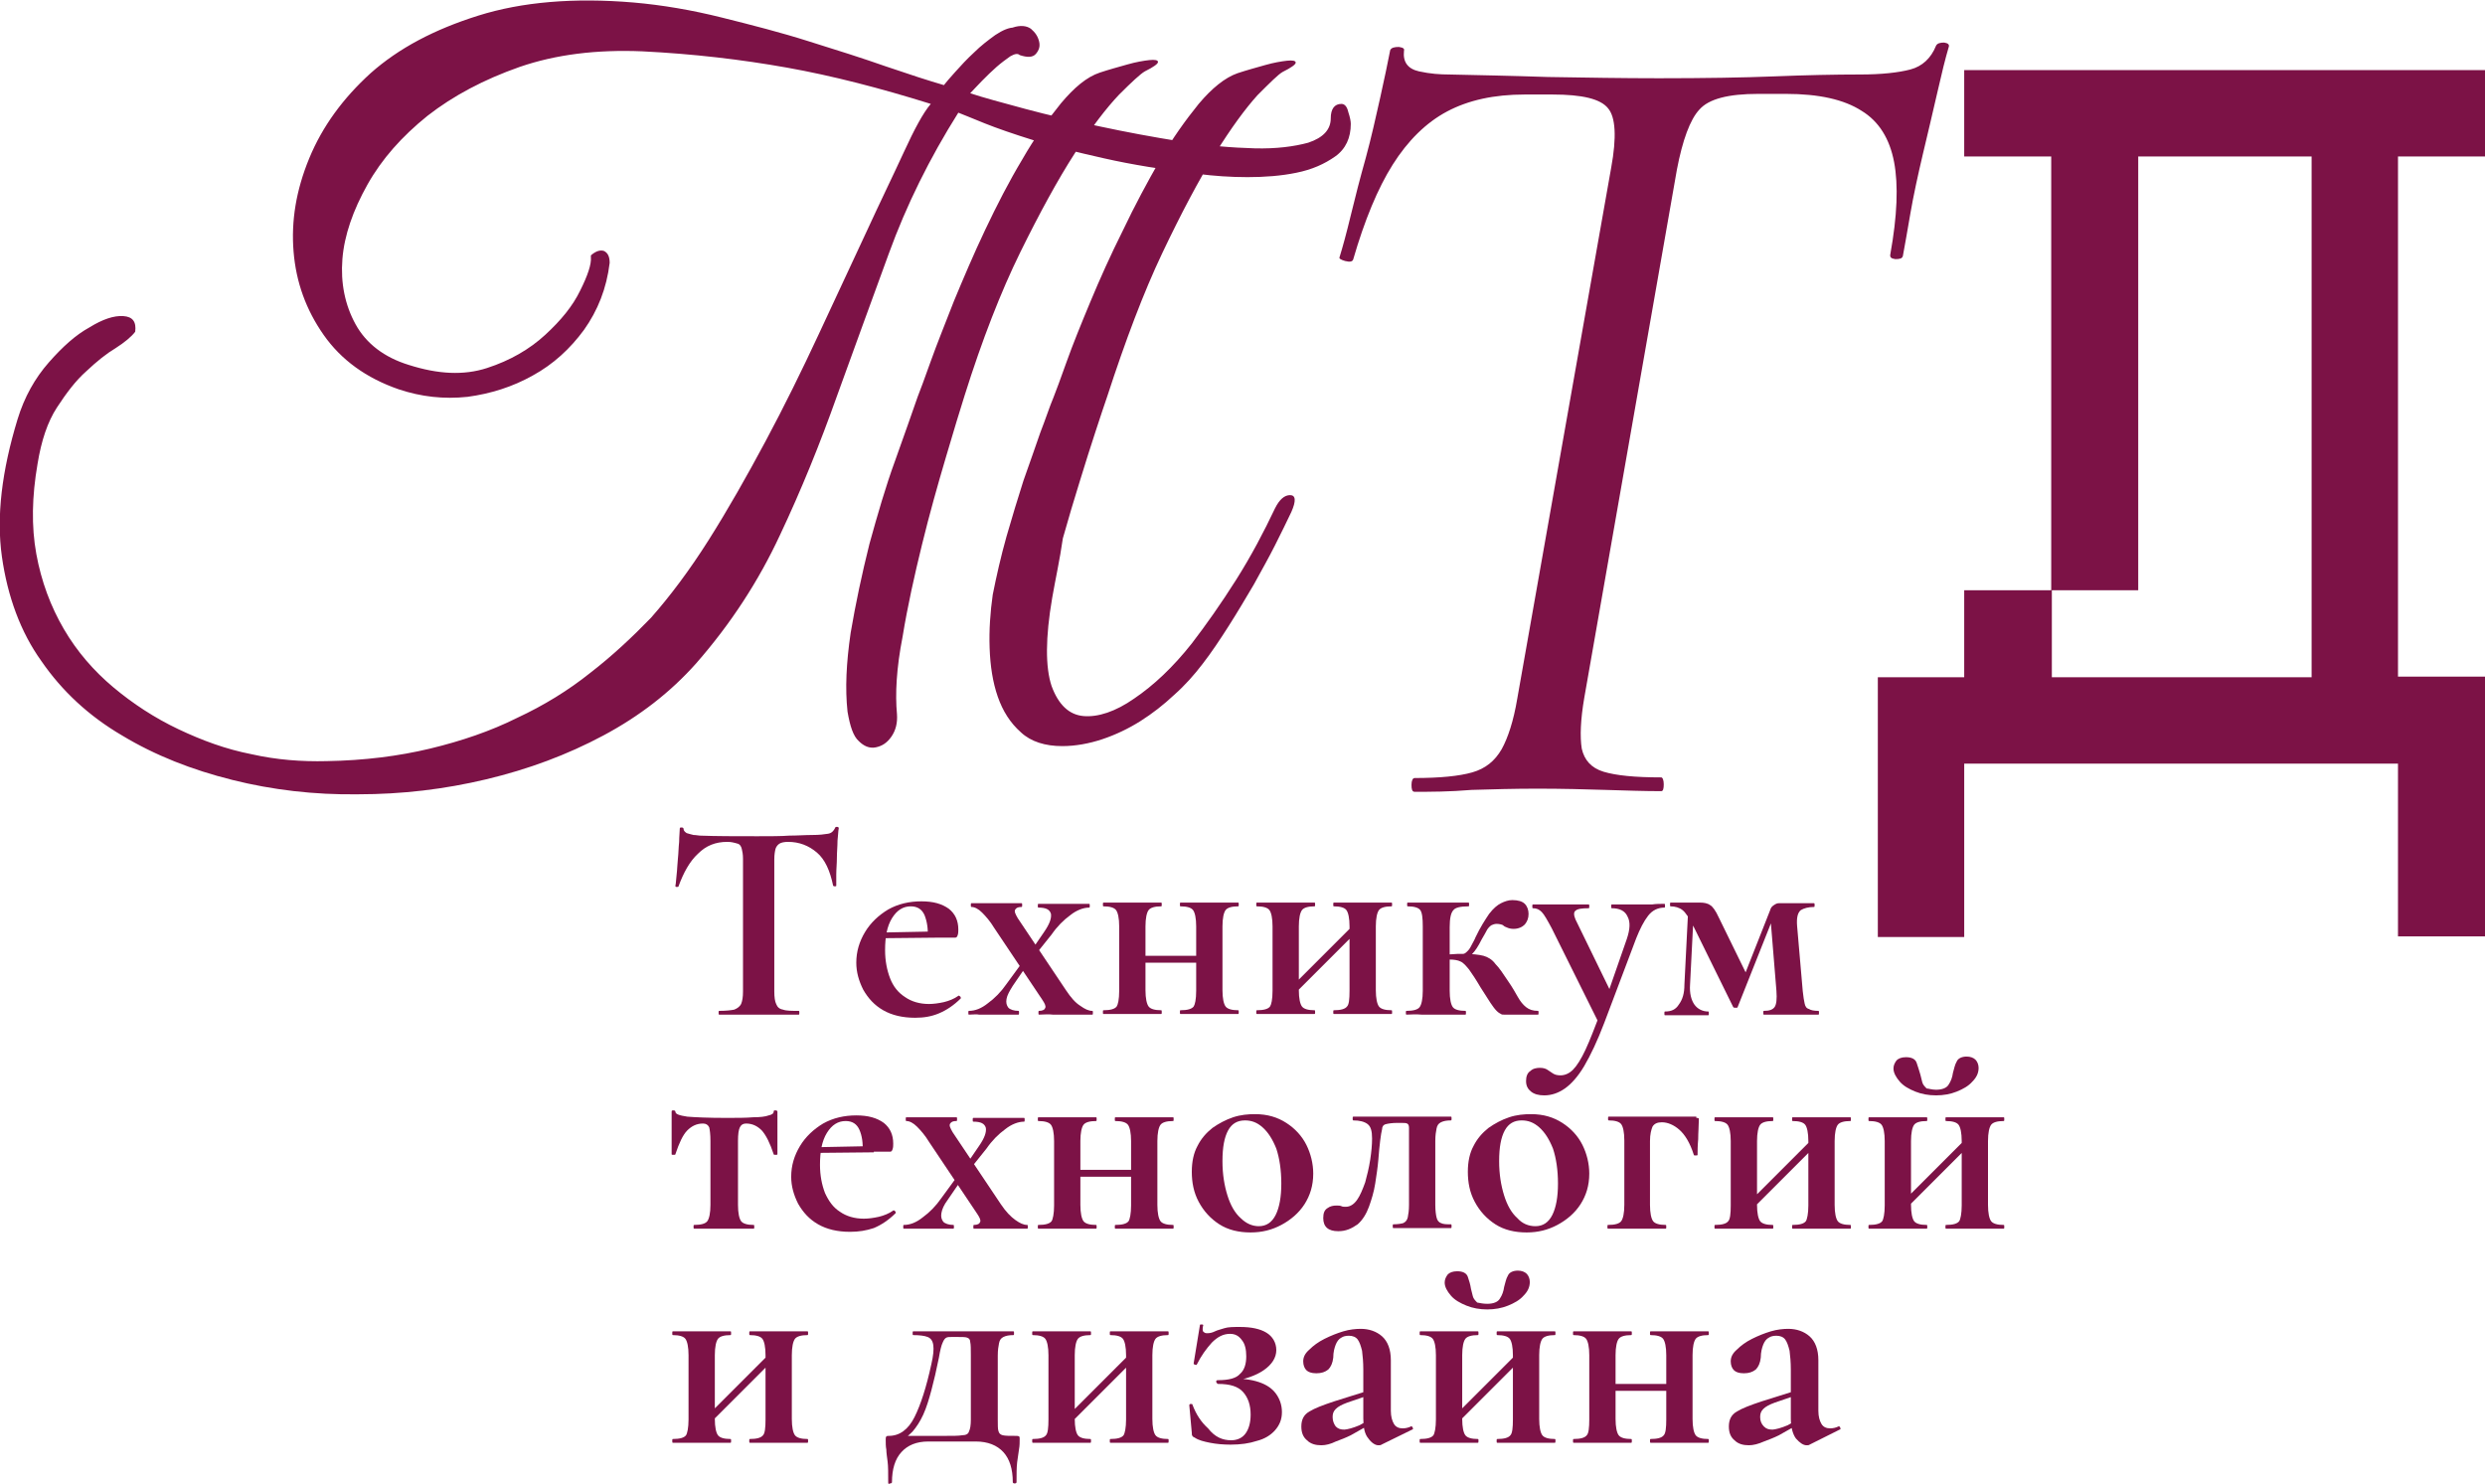 <?xml version="1.0" encoding="UTF-8"?> <svg xmlns="http://www.w3.org/2000/svg" xmlns:xlink="http://www.w3.org/1999/xlink" version="1.1" id="Слой_1" x="0px" y="0px" viewBox="0 0 397 237.1" style="enable-background:new 0 0 397 237.1;" xml:space="preserve"> <style type="text/css"> .st0{fill:#7C1246;} .st1{clip-path:url(#SVGID_00000131332977771494699440000003850653969514420634_);fill:#7C1246;} </style> <g> <path class="st0" d="M116.2,134.5c-1.9,0-3.4,0.6-4.7,1.9c-1.3,1.2-2.3,3-3.1,5.2c0,0.1-0.1,0.1-0.3,0.1c-0.2,0-0.2-0.1-0.2-0.2 c0.1-0.4,0.1-1,0.2-1.8c0.1-0.8,0.1-1.6,0.2-2.5c0.1-0.9,0.1-1.8,0.2-2.7c0-0.9,0.1-1.6,0.1-2.1c0-0.2,0.1-0.2,0.3-0.2 c0.2,0,0.3,0.1,0.3,0.2c0,0.3,0.2,0.5,0.5,0.7c0.3,0.1,0.7,0.2,1.1,0.3c0.4,0,0.8,0.1,1,0.1c2.6,0.1,5.7,0.1,9.2,0.1 c2.1,0,3.8,0,5.1-0.1c1.3,0,2.5-0.1,3.7-0.1c1.1,0,1.9-0.1,2.5-0.2c0.6-0.1,0.9-0.5,1.1-0.9c0-0.1,0.1-0.2,0.3-0.2 c0.2,0,0.3,0.1,0.3,0.2c-0.1,0.5-0.1,1.2-0.2,2c0,0.9-0.1,1.8-0.1,2.7c0,1-0.1,1.8-0.1,2.7c0,0.8,0,1.4,0,1.8 c0,0.1-0.1,0.1-0.2,0.1c-0.2,0-0.2,0-0.3-0.1c-0.5-2.4-1.3-4.2-2.6-5.3c-1.3-1.1-2.8-1.7-4.6-1.7c-0.6,0-1.1,0.1-1.4,0.3 c-0.3,0.2-0.5,0.5-0.6,0.8c-0.1,0.4-0.2,0.9-0.2,1.7v21.1c0,0.9,0.1,1.6,0.3,2c0.2,0.5,0.5,0.8,1.1,0.9c0.5,0.2,1.4,0.2,2.5,0.2 c0.1,0,0.1,0.1,0.1,0.3c0,0.2,0,0.3-0.1,0.3c-0.9,0-1.8,0-2.9,0c-1.1,0-2.2,0-3.5,0c-1.2,0-2.4,0-3.4,0c-1.1,0-2,0-2.9,0 c-0.1,0-0.1-0.1-0.1-0.3c0-0.2,0-0.3,0.1-0.3c1.1,0,1.9-0.1,2.4-0.2c0.5-0.2,0.9-0.5,1.1-0.9c0.2-0.5,0.3-1.1,0.3-2v-21.2 c0-0.7-0.1-1.2-0.2-1.6c-0.1-0.4-0.3-0.7-0.6-0.8C117.2,134.6,116.8,134.5,116.2,134.5L116.2,134.5z"></path> <path class="st0" d="M140,149.9l0-0.9l10-0.2v1L140,149.9L140,149.9z M146.2,162.6c-2,0-3.7-0.4-5.1-1.2c-1.4-0.8-2.4-1.9-3.2-3.3 c-0.7-1.4-1.1-2.8-1.1-4.3c0-1.8,0.5-3.4,1.4-4.9c0.9-1.5,2.2-2.7,3.7-3.6c1.6-0.9,3.4-1.3,5.3-1.3c1.9,0,3.3,0.4,4.4,1.2 c1,0.8,1.5,1.9,1.5,3.3c0,0.3,0,0.6-0.1,0.9c-0.1,0.3-0.2,0.4-0.4,0.4h-4.4c0.1-1.4-0.1-2.6-0.5-3.6c-0.4-0.9-1.1-1.4-2.2-1.4 c-1.2,0-2.2,0.6-3,1.9c-0.8,1.3-1.1,3-1.1,5.1c0,1.7,0.3,3.2,0.8,4.5c0.5,1.3,1.3,2.3,2.4,3c1,0.7,2.3,1.1,3.8,1.1 c0.7,0,1.5-0.1,2.4-0.3c0.8-0.2,1.6-0.5,2.3-1c0.1-0.1,0.1,0,0.3,0.1c0.1,0.1,0.1,0.2,0.1,0.3c-1.1,1.1-2.3,1.9-3.5,2.4 C148.8,162.4,147.6,162.6,146.2,162.6L146.2,162.6z"></path> <path class="st0" d="M164.8,153.3l-0.6-0.6l2.6-3.8c0.9-1.3,1.2-2.2,1.1-2.9c-0.2-0.7-0.8-1-2-1c-0.1,0-0.1-0.1-0.1-0.3 c0-0.2,0-0.3,0.1-0.3c0.7,0,1.4,0,2.1,0c0.7,0,1.5,0,2.5,0c0.8,0,1.4,0,1.8,0c0.5,0,1,0,1.7,0c0.1,0,0.1,0.1,0.1,0.3 c0,0.2,0,0.3-0.1,0.3c-0.9,0-2,0.4-3,1.2c-1.1,0.8-2.1,1.8-3,3.1L164.8,153.3L164.8,153.3z M166,162.1c-0.1,0-0.1-0.1-0.1-0.3 c0-0.2,0-0.3,0.1-0.3c0.6,0,0.9-0.2,1-0.5c0.1-0.3-0.1-0.7-0.5-1.3l-7.7-11.5c-0.6-1-1.3-1.8-1.9-2.4c-0.6-0.6-1.2-0.9-1.7-0.9 c-0.1,0-0.1-0.1-0.1-0.3c0-0.2,0-0.3,0.1-0.3c0.5,0,0.9,0,1.4,0c0.5,0,1,0,1.4,0c1.1,0,2.1,0,2.9,0c0.9,0,1.6,0,2.3,0 c0.1,0,0.1,0.1,0.1,0.3c0,0.2,0,0.3-0.1,0.3c-0.5,0-0.8,0.1-1,0.4c-0.2,0.3,0,0.7,0.4,1.4l7.7,11.5c0.8,1.2,1.5,2,2.3,2.5 c0.7,0.5,1.3,0.8,1.9,0.8c0.1,0,0.1,0.1,0.1,0.3c0,0.2,0,0.3-0.1,0.3c-0.5,0-1.1,0-1.7,0c-0.6,0-1.2,0-1.7,0c-1.1,0-2.1,0-2.9,0 C167.5,162,166.7,162.1,166,162.1L166,162.1z M154.8,162.1c-0.1,0-0.1-0.1-0.1-0.3c0-0.2,0-0.3,0.1-0.3c1,0,2-0.4,3-1.2 c1.1-0.8,2.1-1.8,3-3.1l3-4.1l0.6,0.6l-2.6,3.8c-0.5,0.8-0.9,1.5-1,2.1c-0.1,0.6,0,1,0.3,1.4c0.3,0.3,0.9,0.5,1.6,0.5 c0.1,0,0.1,0.1,0.1,0.3c0,0.2,0,0.3-0.1,0.3c-0.7,0-1.4,0-2,0c-0.7,0-1.5,0-2.5,0c-0.8,0-1.4,0-1.8,0 C156,162,155.5,162.1,154.8,162.1L154.8,162.1z"></path> <path class="st0" d="M191.1,158.3v-10.3c0-1.3-0.2-2.2-0.5-2.6c-0.3-0.4-1-0.6-2-0.6c-0.1,0-0.1-0.1-0.1-0.3c0-0.2,0-0.3,0.1-0.3 c0.6,0,1.4,0,2.2,0c0.8,0,1.6,0,2.5,0c0.8,0,1.6,0,2.4,0c0.8,0,1.5,0,2.1,0c0.1,0,0.1,0.1,0.1,0.3c0,0.2,0,0.3-0.1,0.3 c-1,0-1.7,0.2-2,0.6c-0.3,0.4-0.5,1.3-0.5,2.6v10.2c0,1.3,0.2,2.2,0.5,2.6c0.3,0.4,1,0.6,2,0.6c0.1,0,0.1,0.1,0.1,0.3 c0,0.2,0,0.3-0.1,0.3c-0.6,0-1.4,0-2.1,0c-0.8,0-1.6,0-2.4,0c-0.9,0-1.7,0-2.5,0c-0.8,0-1.6,0-2.2,0c-0.1,0-0.1-0.1-0.1-0.3 c0-0.2,0-0.3,0.1-0.3c1.1,0,1.8-0.2,2.1-0.6C190.9,160.5,191.1,159.7,191.1,158.3L191.1,158.3z M180.8,153.8v-1.1h12.3v1.1H180.8 L180.8,153.8z M178.8,158.3v-10.3c0-1.3-0.2-2.2-0.5-2.6c-0.3-0.4-1-0.6-2-0.6c-0.1,0-0.1-0.1-0.1-0.3c0-0.2,0-0.3,0.1-0.3 c0.6,0,1.4,0,2.2,0c0.8,0,1.6,0,2.5,0c0.8,0,1.6,0,2.4,0c0.8,0,1.5,0,2.1,0c0.1,0,0.1,0.1,0.1,0.3c0,0.2,0,0.3-0.1,0.3 c-1,0-1.7,0.2-2,0.6c-0.3,0.4-0.5,1.3-0.5,2.6v10.2c0,1.3,0.2,2.2,0.5,2.6c0.3,0.4,1,0.6,2,0.6c0.1,0,0.1,0.1,0.1,0.3 c0,0.2,0,0.3-0.1,0.3c-0.6,0-1.4,0-2.1,0c-0.8,0-1.6,0-2.4,0c-0.9,0-1.7,0-2.5,0c-0.8,0-1.6,0-2.2,0c-0.1,0-0.1-0.1-0.1-0.3 c0-0.2,0-0.3,0.1-0.3c1.1,0,1.8-0.2,2.1-0.6C178.6,160.5,178.8,159.7,178.8,158.3L178.8,158.3z"></path> <path class="st0" d="M215.6,158.3v-10.3c0-1.3-0.2-2.2-0.5-2.6c-0.3-0.4-1-0.6-2-0.6c-0.1,0-0.1-0.1-0.1-0.3c0-0.2,0-0.3,0.1-0.3 c0.6,0,1.4,0,2.2,0c0.8,0,1.6,0,2.5,0c0.8,0,1.6,0,2.4,0c0.8,0,1.5,0,2.1,0c0.1,0,0.1,0.1,0.1,0.3c0,0.2,0,0.3-0.1,0.3 c-1,0-1.7,0.2-2,0.6c-0.3,0.4-0.5,1.3-0.5,2.6v10.2c0,1.3,0.2,2.2,0.5,2.6c0.3,0.4,1,0.6,2,0.6c0.1,0,0.1,0.1,0.1,0.3 c0,0.2,0,0.3-0.1,0.3c-0.6,0-1.4,0-2.1,0c-0.8,0-1.6,0-2.4,0c-0.9,0-1.7,0-2.5,0c-0.8,0-1.6,0-2.2,0c-0.1,0-0.1-0.1-0.1-0.3 c0-0.2,0-0.3,0.1-0.3c1.1,0,1.8-0.2,2.1-0.6C215.5,160.5,215.6,159.7,215.6,158.3L215.6,158.3z M205.2,160.4l-0.8-0.8l12.4-12.4 l0.8,0.8L205.2,160.4L205.2,160.4z M203.3,158.3v-10.3c0-1.3-0.2-2.2-0.5-2.6c-0.3-0.4-1-0.6-2-0.6c-0.1,0-0.1-0.1-0.1-0.3 c0-0.2,0-0.3,0.1-0.3c0.6,0,1.4,0,2.2,0c0.8,0,1.6,0,2.5,0c0.8,0,1.6,0,2.4,0c0.8,0,1.5,0,2.1,0c0.1,0,0.1,0.1,0.1,0.3 c0,0.2,0,0.3-0.1,0.3c-1,0-1.7,0.2-2,0.6c-0.3,0.4-0.5,1.3-0.5,2.6v10.2c0,1.3,0.2,2.2,0.5,2.6c0.3,0.4,1,0.6,2,0.6 c0.1,0,0.1,0.1,0.1,0.3c0,0.2,0,0.3-0.1,0.3c-0.6,0-1.3,0-2.1,0c-0.8,0-1.6,0-2.4,0c-0.9,0-1.7,0-2.5,0c-0.8,0-1.5,0-2.2,0 c-0.1,0-0.1-0.1-0.1-0.3c0-0.2,0-0.3,0.1-0.3c1.1,0,1.8-0.2,2.1-0.6C203.1,160.5,203.3,159.7,203.3,158.3L203.3,158.3z"></path> <path class="st0" d="M233.7,153.3v-0.9c0.3,0,0.5-0.2,0.8-0.5c0.3-0.3,0.5-0.7,0.7-1.1c0.2-0.4,0.4-0.7,0.5-1 c0.8-1.7,1.6-2.9,2.2-3.8c0.7-0.9,1.3-1.4,1.9-1.7c0.6-0.3,1.2-0.5,1.8-0.5c0.9,0,1.6,0.2,2,0.6c0.4,0.4,0.6,1,0.6,1.6 c0,0.7-0.2,1.2-0.6,1.7c-0.4,0.4-1,0.7-1.8,0.7c-0.4,0-0.8-0.1-1-0.2c-0.3-0.1-0.5-0.2-0.7-0.4c-0.2-0.1-0.6-0.2-1-0.2 c-0.3,0-0.6,0.1-0.8,0.2c-0.2,0.1-0.5,0.4-0.7,0.7c-0.2,0.4-0.5,0.9-0.9,1.6c-0.5,1-1,1.8-1.5,2.3 C234.7,153.1,234.2,153.3,233.7,153.3L233.7,153.3z M240.3,162.1c-0.2,0-0.4,0-0.5-0.1c-0.2-0.1-0.4-0.2-0.7-0.5 c-0.3-0.3-0.6-0.7-1-1.3c-0.4-0.6-0.9-1.4-1.6-2.5c-0.7-1.2-1.3-2.1-1.8-2.8c-0.5-0.6-0.9-1.1-1.4-1.3c-0.4-0.2-1-0.3-1.7-0.3 c-0.5,0-1.1,0-1.7,0.1l0-0.8c0.3,0,0.8-0.1,1.3-0.1c0.5,0,1.1-0.1,1.6-0.1c0.5,0,0.8,0,1,0c1.4,0,2.4,0.1,3.2,0.3 c0.7,0.2,1.4,0.6,1.9,1.3c0.6,0.6,1.2,1.5,2,2.7c0.7,1,1.2,1.9,1.6,2.6c0.4,0.7,0.8,1.2,1.3,1.6c0.5,0.4,1.1,0.6,1.9,0.6 c0.1,0,0.1,0.1,0.1,0.3c0,0.2,0,0.3-0.1,0.3H240.3L240.3,162.1z M224.7,162.1c-0.1,0-0.1-0.1-0.1-0.3c0-0.2,0-0.3,0.1-0.3 c1.1,0,1.8-0.2,2.1-0.6c0.3-0.4,0.5-1.3,0.5-2.6v-10.3c0-1.3-0.1-2.2-0.4-2.6c-0.3-0.4-1-0.6-2-0.6c-0.1,0-0.1-0.1-0.1-0.3 c0-0.2,0-0.3,0.1-0.3c0.6,0,1.4,0,2.2,0c0.8,0,1.6,0,2.5,0c0.9,0,1.9,0,2.7,0c0.9,0,1.7,0,2.3,0c0.1,0,0.1,0.1,0.1,0.3 c0,0.2,0,0.3-0.1,0.3c-1.3,0-2.1,0.2-2.4,0.6c-0.4,0.4-0.6,1.3-0.6,2.7v10.2c0,1.3,0.2,2.2,0.5,2.6c0.3,0.4,1,0.6,2,0.6 c0.1,0,0.1,0.1,0.1,0.3c0,0.2,0,0.3-0.1,0.3c-0.6,0-1.4,0-2.1,0c-0.8,0-1.6,0-2.4,0c-0.9,0-1.7,0-2.5,0 C226.1,162,225.4,162.1,224.7,162.1L224.7,162.1z"></path> <path class="st0" d="M265.9,144.4c0.1,0,0.1,0.1,0.1,0.3c0,0.2,0,0.3-0.1,0.3c-1,0-1.9,0.4-2.6,1.3c-0.7,0.9-1.3,2.1-1.9,3.6 l-5.1,13.5c-1.1,2.9-2.2,5.2-3.2,6.9c-1,1.7-2.1,2.9-3.1,3.6c-1,0.7-2.1,1.1-3.3,1.1c-0.9,0-1.6-0.2-2.1-0.6 c-0.5-0.4-0.8-0.9-0.8-1.7c0-0.7,0.2-1.3,0.7-1.6c0.4-0.4,1-0.5,1.5-0.5c0.5,0,0.9,0.1,1.2,0.3c0.3,0.2,0.6,0.4,0.9,0.6 c0.3,0.2,0.7,0.3,1.2,0.3c0.7,0,1.4-0.3,2-0.9c0.6-0.6,1.3-1.7,2-3.2c0.7-1.5,1.5-3.6,2.5-6.2l-0.1,2.5l-7.8-15.7 c-0.7-1.3-1.2-2.2-1.6-2.6c-0.4-0.4-0.8-0.6-1.4-0.6c-0.1,0-0.1-0.1-0.1-0.3c0-0.2,0-0.3,0.1-0.3c0.6,0,1.3,0,1.9,0 c0.7,0,1.3,0,1.9,0c1.1,0,2.1,0,2.9,0c0.8,0,1.6,0,2.2,0c0.1,0,0.1,0.1,0.1,0.3c0,0.2,0,0.3-0.1,0.3c-1.1,0-1.8,0.1-2.1,0.4 c-0.3,0.2-0.3,0.7,0,1.4l5.8,11.9l-1.6,2.7l4-11.5c0.5-1.5,0.6-2.7,0.1-3.6c-0.4-0.9-1.3-1.3-2.5-1.3c-0.1,0-0.1-0.1-0.1-0.3 c0-0.2,0-0.3,0.1-0.3c0.7,0,1.4,0,2.1,0c0.7,0,1.5,0,2.5,0c0.7,0,1.3,0,1.8,0C264.6,144.4,265.2,144.4,265.9,144.4L265.9,144.4z"></path> <path class="st0" d="M290.5,161.5c0.1,0,0.1,0.1,0.1,0.3c0,0.2,0,0.3-0.1,0.3c-0.6,0-1.4,0-2.2,0c-0.8,0-1.6,0-2.4,0 c-0.8,0-1.6,0-2.2,0c-0.7,0-1.3,0-1.9,0c-0.1,0-0.1-0.1-0.1-0.3c0-0.2,0-0.3,0.1-0.3c0.9,0,1.4-0.2,1.7-0.6 c0.3-0.4,0.4-1.3,0.3-2.6l-0.9-11l1.1-2.5l-6.4,16.1c0,0.1-0.1,0.1-0.3,0.1c-0.2,0-0.3,0-0.4-0.1l-6.3-12.8 c-0.7-1.4-1.3-2.3-1.8-2.7c-0.5-0.4-1.2-0.6-1.9-0.6c-0.1,0-0.1-0.1-0.1-0.3c0-0.2,0-0.3,0.1-0.3c0.6,0,1.2,0,1.6,0 c0.5,0,0.8,0,1.1,0c0.4,0,0.8,0,1.2,0c0.4,0,0.6,0,0.8,0c0.6,0,1.2,0.1,1.6,0.4c0.4,0.2,0.9,0.9,1.4,2l4.6,9.4l-2,3.6l5.6-14.2 c0.1-0.4,0.3-0.6,0.6-0.8c0.3-0.2,0.5-0.3,0.8-0.3c0.2,0,0.5,0,1.1,0c0.6,0,1.1,0,1.6,0c0.6,0,1.2,0,1.6,0c0.4,0,0.9,0,1.3,0 c0.1,0,0.1,0.1,0.1,0.3c0,0.2,0,0.3-0.1,0.3c-0.9,0-1.6,0.2-2.1,0.5c-0.5,0.4-0.7,1.2-0.6,2.5l0.9,10.4c0.1,0.9,0.2,1.6,0.3,2 c0.1,0.5,0.3,0.8,0.7,0.9C289.3,161.4,289.8,161.5,290.5,161.5L290.5,161.5z M269.1,157.3l0.6-11.9l0.9,0.1l-0.6,11.8 c-0.1,1.4,0.2,2.5,0.7,3.2c0.5,0.7,1.3,1.1,2.2,1.1c0.1,0,0.1,0.1,0.1,0.3c0,0.2,0,0.3-0.1,0.3c-0.5,0-1,0-1.6,0 c-0.6,0-1.1,0-1.8,0c-0.6,0-1.2,0-1.8,0c-0.6,0-1.2,0-1.7,0c-0.1,0-0.1-0.1-0.1-0.3c0-0.2,0-0.3,0.1-0.3c1,0,1.7-0.3,2.2-1.1 C268.8,159.7,269.1,158.7,269.1,157.3L269.1,157.3z"></path> <path class="st0" d="M110.9,196.3c-0.1,0-0.1-0.1-0.1-0.3c0-0.2,0-0.3,0.1-0.3c1.1,0,1.8-0.2,2.1-0.6c0.3-0.4,0.5-1.3,0.5-2.6 v-10.2c0-1.1-0.1-1.8-0.2-2.2c-0.2-0.4-0.5-0.6-1-0.6c-1,0-1.8,0.4-2.5,1.1c-0.7,0.7-1.3,2-1.9,3.8c0,0.1-0.1,0.1-0.3,0.1 c-0.2,0-0.3,0-0.3-0.1c0-0.4,0-1.1,0-1.9c0-0.9,0-1.7,0-2.7c0-0.9,0-1.7,0-2.2c0-0.2,0.1-0.2,0.3-0.2c0.2,0,0.3,0.1,0.3,0.2 c0,0.4,0.6,0.6,1.9,0.8c1.2,0.1,3.3,0.2,6.2,0.2c1.7,0,3.2,0,4.3-0.1c1.1,0,2-0.1,2.5-0.3c0.5-0.1,0.8-0.3,0.8-0.6 c0-0.2,0.1-0.2,0.3-0.2c0.2,0,0.3,0.1,0.3,0.2c0,0.5,0,1.3,0,2.2c0,0.9,0,1.8,0,2.7c0,0.9,0,1.5,0,1.9c0,0.1-0.1,0.1-0.3,0.1 c-0.2,0-0.3,0-0.3-0.1c-0.6-1.8-1.2-3-1.9-3.8c-0.7-0.7-1.5-1.1-2.5-1.1c-0.5,0-0.8,0.2-1,0.6c-0.2,0.4-0.3,1.1-0.3,2.2v10.2 c0,1.3,0.2,2.2,0.5,2.6c0.3,0.4,1,0.6,2,0.6c0.1,0,0.1,0.1,0.1,0.3c0,0.2,0,0.3-0.1,0.3c-0.6,0-1.4,0-2.1,0c-0.8,0-1.6,0-2.4,0 c-0.9,0-1.7,0-2.5,0C112.3,196.3,111.6,196.3,110.9,196.3L110.9,196.3z"></path> <path class="st0" d="M129.6,184.2l0-0.9l10-0.2v1L129.6,184.2L129.6,184.2z M135.8,196.8c-2,0-3.7-0.4-5.1-1.2 c-1.4-0.8-2.4-1.9-3.2-3.3c-0.7-1.4-1.1-2.8-1.1-4.3c0-1.8,0.5-3.4,1.4-4.9c0.9-1.5,2.2-2.7,3.7-3.6c1.6-0.9,3.4-1.3,5.3-1.3 c1.9,0,3.3,0.4,4.4,1.2c1,0.8,1.5,1.9,1.5,3.3c0,0.3,0,0.6-0.1,0.9c-0.1,0.3-0.2,0.4-0.4,0.4h-4.4c0.1-1.4-0.1-2.6-0.5-3.5 s-1.1-1.4-2.2-1.4c-1.2,0-2.2,0.6-3,1.9c-0.8,1.3-1.1,3-1.1,5.1c0,1.7,0.3,3.2,0.8,4.5c0.6,1.3,1.3,2.3,2.4,3 c1,0.7,2.3,1.1,3.8,1.1c0.7,0,1.5-0.1,2.4-0.3c0.8-0.2,1.6-0.5,2.3-1c0.1-0.1,0.1,0,0.3,0.1c0.1,0.1,0.1,0.2,0.1,0.3 c-1.1,1.1-2.3,1.9-3.5,2.4C138.4,196.6,137.2,196.8,135.8,196.8L135.8,196.8z"></path> <path class="st0" d="M154.4,187.5l-0.6-0.6l2.6-3.8c0.9-1.3,1.2-2.2,1.1-2.9c-0.2-0.7-0.8-1-2-1c-0.1,0-0.1-0.1-0.1-0.3 c0-0.2,0-0.3,0.1-0.3c0.7,0,1.4,0,2.1,0c0.7,0,1.5,0,2.5,0c0.8,0,1.4,0,1.8,0c0.5,0,1,0,1.7,0c0.1,0,0.1,0.1,0.1,0.3 c0,0.2,0,0.3-0.1,0.3c-0.9,0-2,0.4-3,1.2c-1.1,0.8-2.1,1.8-3,3.1L154.4,187.5L154.4,187.5z M155.6,196.3c-0.1,0-0.1-0.1-0.1-0.3 c0-0.2,0-0.3,0.1-0.3c0.6,0,0.9-0.2,1-0.5c0.1-0.3-0.1-0.7-0.5-1.3l-7.7-11.5c-0.6-1-1.3-1.8-1.9-2.4c-0.6-0.6-1.2-0.9-1.7-0.9 c-0.1,0-0.1-0.1-0.1-0.3c0-0.2,0-0.3,0.1-0.3c0.5,0,0.9,0,1.4,0c0.5,0,1,0,1.4,0c1.1,0,2.1,0,2.9,0c0.9,0,1.6,0,2.3,0 c0.1,0,0.1,0.1,0.1,0.3c0,0.2,0,0.3-0.1,0.3c-0.5,0-0.8,0.1-1,0.4c-0.2,0.3,0,0.7,0.4,1.4l7.7,11.5c0.8,1.2,1.6,2,2.3,2.5 c0.7,0.5,1.3,0.8,1.9,0.8c0.1,0,0.1,0.1,0.1,0.3c0,0.2,0,0.3-0.1,0.3c-0.5,0-1.1,0-1.7,0c-0.6,0-1.2,0-1.7,0c-1.1,0-2.1,0-2.9,0 C157.1,196.3,156.3,196.3,155.6,196.3L155.6,196.3z M144.4,196.3c-0.1,0-0.1-0.1-0.1-0.3c0-0.2,0-0.3,0.1-0.3c1,0,2-0.4,3-1.2 c1.1-0.8,2.1-1.8,3-3.1l3-4.1l0.6,0.6l-2.6,3.8c-0.6,0.8-0.9,1.5-1,2.1c-0.1,0.6,0,1,0.3,1.4c0.3,0.3,0.9,0.5,1.6,0.5 c0.1,0,0.1,0.1,0.1,0.3c0,0.2,0,0.3-0.1,0.3c-0.7,0-1.4,0-2,0c-0.7,0-1.5,0-2.5,0c-0.8,0-1.4,0-1.8,0 C145.6,196.3,145.1,196.3,144.4,196.3L144.4,196.3z"></path> <path class="st0" d="M180.7,192.6v-10.3c0-1.3-0.2-2.2-0.5-2.6c-0.3-0.4-1-0.6-2-0.6c-0.1,0-0.1-0.1-0.1-0.3c0-0.2,0-0.3,0.1-0.3 c0.6,0,1.4,0,2.2,0c0.8,0,1.6,0,2.5,0c0.8,0,1.6,0,2.4,0c0.8,0,1.5,0,2.1,0c0.1,0,0.1,0.1,0.1,0.3c0,0.2,0,0.3-0.1,0.3 c-1,0-1.7,0.2-2,0.6c-0.3,0.4-0.5,1.3-0.5,2.6v10.2c0,1.3,0.2,2.2,0.5,2.6c0.3,0.4,1,0.6,2,0.6c0.1,0,0.1,0.1,0.1,0.3 c0,0.2,0,0.3-0.1,0.3c-0.6,0-1.4,0-2.1,0c-0.8,0-1.6,0-2.4,0c-0.9,0-1.7,0-2.5,0c-0.8,0-1.6,0-2.2,0c-0.1,0-0.1-0.1-0.1-0.3 c0-0.2,0-0.3,0.1-0.3c1.1,0,1.8-0.2,2.1-0.6C180.5,194.8,180.7,193.9,180.7,192.6L180.7,192.6z M170.4,188v-1.1h12.3v1.1H170.4 L170.4,188z M168.4,192.6v-10.3c0-1.3-0.2-2.2-0.5-2.6c-0.3-0.4-1-0.6-2-0.6c-0.1,0-0.1-0.1-0.1-0.3c0-0.2,0-0.3,0.1-0.3 c0.6,0,1.4,0,2.2,0c0.8,0,1.6,0,2.5,0c0.8,0,1.6,0,2.4,0c0.8,0,1.5,0,2.1,0c0.1,0,0.1,0.1,0.1,0.3c0,0.2,0,0.3-0.1,0.3 c-1,0-1.7,0.2-2,0.6c-0.3,0.4-0.5,1.3-0.5,2.6v10.2c0,1.3,0.2,2.2,0.5,2.6c0.3,0.4,1,0.6,2,0.6c0.1,0,0.1,0.1,0.1,0.3 c0,0.2,0,0.3-0.1,0.3c-0.6,0-1.4,0-2.1,0c-0.8,0-1.6,0-2.4,0c-0.9,0-1.7,0-2.5,0c-0.8,0-1.6,0-2.2,0c-0.1,0-0.1-0.1-0.1-0.3 c0-0.2,0-0.3,0.1-0.3c1.1,0,1.8-0.2,2.1-0.6C168.2,194.8,168.4,193.9,168.4,192.6L168.4,192.6z"></path> <path class="st0" d="M201.1,195.9c1.2,0,2.1-0.6,2.7-1.8c0.6-1.2,0.9-2.9,0.9-5c0-2.2-0.3-4.1-0.8-5.6c-0.6-1.5-1.3-2.6-2.2-3.4 c-0.9-0.8-1.8-1.1-2.8-1.1c-1.2,0-2.1,0.5-2.7,1.6c-0.6,1.1-0.9,2.7-0.9,4.9c0,2.1,0.3,3.9,0.8,5.5c0.5,1.6,1.2,2.8,2.1,3.6 C199.1,195.5,200.1,195.9,201.1,195.9L201.1,195.9z M199.8,196.9c-1.9,0-3.6-0.4-5-1.3c-1.4-0.9-2.5-2.1-3.3-3.6 c-0.8-1.5-1.1-3.1-1.1-4.8c0-1.6,0.3-3,0.9-4.1c0.6-1.2,1.4-2.1,2.4-2.9c1-0.7,2.1-1.3,3.3-1.7c1.2-0.4,2.4-0.5,3.5-0.5 c2,0,3.6,0.5,5,1.4c1.4,0.9,2.5,2.1,3.2,3.5c0.7,1.4,1.1,3,1.1,4.6c0,1.9-0.5,3.5-1.4,4.9c-0.9,1.4-2.2,2.5-3.7,3.3 C203.2,196.5,201.6,196.9,199.8,196.9L199.8,196.9z"></path> <path class="st0" d="M213.8,196.7c-1.6,0-2.4-0.7-2.4-2.1c0-0.8,0.2-1.3,0.7-1.6c0.4-0.3,0.9-0.4,1.4-0.4c0.3,0,0.6,0,0.8,0.1 c0.2,0.1,0.4,0.1,0.7,0.1c0.7,0,1.3-0.4,1.8-1.1c0.5-0.7,0.9-1.7,1.3-2.8c0.3-1.1,0.6-2.3,0.8-3.6c0.2-1.3,0.3-2.4,0.3-3.4 c0-1.2-0.2-1.9-0.7-2.3c-0.5-0.4-1.3-0.6-2.3-0.6c-0.1,0-0.1-0.1-0.1-0.3c0-0.2,0-0.3,0.1-0.3c0.2,0,0.7,0,1.4,0c0.7,0,1.4,0,2.3,0 c0.8,0,1.6,0,2.3,0c0.7,0,1.2,0,1.4,0h8.2c0.1,0,0.1,0.1,0.1,0.3c0,0.2,0,0.3-0.1,0.3c-0.7,0-1.2,0.1-1.6,0.3 c-0.4,0.2-0.6,0.5-0.7,1c-0.1,0.5-0.2,1.1-0.2,2v10.2c0,0.9,0.1,1.6,0.2,2c0.1,0.5,0.4,0.8,0.7,0.9c0.4,0.2,0.9,0.2,1.6,0.2 c0.1,0,0.1,0.1,0.1,0.3c0,0.2,0,0.3-0.1,0.3c-0.6,0-1.4,0-2.1,0c-0.8,0-1.6,0-2.4,0c-0.9,0-1.7,0-2.5,0c-0.8,0-1.6,0-2.2,0 c-0.1,0-0.1-0.1-0.1-0.3c0-0.2,0-0.3,0.1-0.3c0.7,0,1.3-0.1,1.6-0.2c0.4-0.2,0.6-0.5,0.7-0.9c0.1-0.5,0.2-1.1,0.2-2v-10.3 c0-0.9,0-1.6,0-2c0-0.4-0.1-0.6-0.3-0.7c-0.2-0.1-0.5-0.1-1-0.1h-0.6c-0.8,0-1.4,0.1-1.8,0.2c-0.4,0.1-0.6,0.4-0.6,0.8 c-0.1,0.4-0.2,1-0.3,1.8c-0.1,0.8-0.2,1.8-0.3,3.1c-0.1,1.2-0.3,2.5-0.5,3.8c-0.2,1.3-0.6,2.6-1,3.7c-0.4,1.1-1,2.1-1.8,2.8 C215.9,196.3,215,196.7,213.8,196.7L213.8,196.7z"></path> <path class="st0" d="M245.3,195.9c1.2,0,2.1-0.6,2.7-1.8c0.6-1.2,0.9-2.9,0.9-5c0-2.2-0.3-4.1-0.8-5.6c-0.6-1.5-1.3-2.6-2.2-3.4 c-0.9-0.8-1.8-1.1-2.8-1.1c-1.2,0-2.1,0.5-2.7,1.6c-0.6,1.1-0.9,2.7-0.9,4.9c0,2.1,0.3,3.9,0.8,5.5c0.5,1.6,1.2,2.8,2.1,3.6 C243.2,195.5,244.2,195.9,245.3,195.9L245.3,195.9z M243.9,196.9c-1.9,0-3.6-0.4-5-1.3c-1.4-0.9-2.5-2.1-3.3-3.6s-1.1-3.1-1.1-4.8 c0-1.6,0.3-3,0.9-4.1c0.6-1.2,1.4-2.1,2.4-2.9c1-0.7,2.1-1.3,3.3-1.7c1.2-0.4,2.4-0.5,3.5-0.5c2,0,3.6,0.5,5,1.4 c1.4,0.9,2.5,2.1,3.2,3.5c0.7,1.4,1.1,3,1.1,4.6c0,1.9-0.5,3.5-1.4,4.9c-0.9,1.4-2.2,2.5-3.7,3.3 C247.3,196.5,245.7,196.9,243.9,196.9L243.9,196.9z"></path> <path class="st0" d="M271,178.6c0.2,0,0.3,0,0.4,0.1c0,0,0,0.2,0,0.3c0,0.9-0.1,1.9-0.1,3c-0.1,1.1-0.1,1.9-0.1,2.5 c0,0.1-0.1,0.1-0.3,0.1c-0.2,0-0.3,0-0.3-0.1c-0.6-1.9-1.4-3.2-2.3-4c-0.9-0.8-1.9-1.2-2.8-1.2c-0.7,0-1.2,0.2-1.5,0.7 c-0.2,0.5-0.4,1.2-0.4,2.3v10.2c0,1.3,0.2,2.2,0.5,2.6c0.3,0.4,1,0.6,2,0.6c0.1,0,0.1,0.1,0.1,0.3c0,0.2,0,0.3-0.1,0.3 c-0.6,0-1.3,0-2.1,0c-0.8,0-1.6,0-2.4,0c-0.9,0-1.7,0-2.5,0c-0.8,0-1.6,0-2.2,0c-0.1,0-0.1-0.1-0.1-0.3c0-0.2,0-0.3,0.1-0.3 c1.1,0,1.8-0.2,2.1-0.6c0.3-0.4,0.5-1.3,0.5-2.6v-10.3c0-1.3-0.2-2.2-0.5-2.6c-0.3-0.4-1-0.6-2-0.6c-0.1,0-0.1-0.1-0.1-0.3 c0-0.2,0-0.3,0.1-0.3H271L271,178.6z"></path> <path class="st0" d="M288.9,192.6v-10.3c0-1.3-0.2-2.2-0.5-2.6c-0.3-0.4-1-0.6-2-0.6c-0.1,0-0.1-0.1-0.1-0.3c0-0.2,0-0.3,0.1-0.3 c0.6,0,1.4,0,2.2,0c0.8,0,1.6,0,2.5,0c0.8,0,1.6,0,2.4,0c0.8,0,1.5,0,2.1,0c0.1,0,0.1,0.1,0.1,0.3c0,0.2,0,0.3-0.1,0.3 c-1,0-1.7,0.2-2,0.6c-0.3,0.4-0.5,1.3-0.5,2.6v10.2c0,1.3,0.2,2.2,0.5,2.6c0.3,0.4,1,0.6,2,0.6c0.1,0,0.1,0.1,0.1,0.3 c0,0.2,0,0.3-0.1,0.3c-0.6,0-1.4,0-2.1,0c-0.8,0-1.6,0-2.4,0c-0.9,0-1.7,0-2.5,0c-0.8,0-1.6,0-2.2,0c-0.1,0-0.1-0.1-0.1-0.3 c0-0.2,0-0.3,0.1-0.3c1.1,0,1.8-0.2,2.1-0.6C288.7,194.8,288.9,193.9,288.9,192.6L288.9,192.6z M278.5,194.6l-0.8-0.8l12.4-12.4 l0.8,0.8L278.5,194.6L278.5,194.6z M276.5,192.6v-10.3c0-1.3-0.2-2.2-0.5-2.6c-0.3-0.4-1-0.6-2-0.6c-0.1,0-0.1-0.1-0.1-0.3 c0-0.2,0-0.3,0.1-0.3c0.6,0,1.4,0,2.2,0c0.8,0,1.6,0,2.5,0c0.8,0,1.6,0,2.4,0c0.8,0,1.5,0,2.1,0c0.1,0,0.1,0.1,0.1,0.3 c0,0.2,0,0.3-0.1,0.3c-1,0-1.7,0.2-2,0.6c-0.3,0.4-0.5,1.3-0.5,2.6v10.2c0,1.3,0.2,2.2,0.5,2.6c0.3,0.4,1,0.6,2,0.6 c0.1,0,0.1,0.1,0.1,0.3c0,0.2,0,0.3-0.1,0.3c-0.6,0-1.4,0-2.1,0c-0.8,0-1.6,0-2.4,0c-0.9,0-1.7,0-2.5,0c-0.8,0-1.6,0-2.2,0 c-0.1,0-0.1-0.1-0.1-0.3c0-0.2,0-0.3,0.1-0.3c1.1,0,1.8-0.2,2.1-0.6C276.4,194.8,276.5,193.9,276.5,192.6L276.5,192.6z"></path> <path class="st0" d="M313.4,192.6v-10.3c0-1.3-0.2-2.2-0.5-2.6c-0.3-0.4-1-0.6-2-0.6c-0.1,0-0.1-0.1-0.1-0.3c0-0.2,0-0.3,0.1-0.3 c0.6,0,1.4,0,2.2,0c0.8,0,1.6,0,2.5,0c0.8,0,1.6,0,2.4,0c0.8,0,1.5,0,2.1,0c0.1,0,0.1,0.1,0.1,0.3c0,0.2,0,0.3-0.1,0.3 c-1,0-1.7,0.2-2,0.6c-0.3,0.4-0.5,1.3-0.5,2.6v10.2c0,1.3,0.2,2.2,0.5,2.6c0.3,0.4,1,0.6,2,0.6c0.1,0,0.1,0.1,0.1,0.3 c0,0.2,0,0.3-0.1,0.3c-0.6,0-1.4,0-2.1,0c-0.8,0-1.6,0-2.4,0c-0.9,0-1.7,0-2.5,0c-0.8,0-1.6,0-2.2,0c-0.1,0-0.1-0.1-0.1-0.3 c0-0.2,0-0.3,0.1-0.3c1.1,0,1.8-0.2,2.1-0.6C313.2,194.8,313.4,193.9,313.4,192.6L313.4,192.6z M309.3,174.1c1,0,1.7-0.3,2-0.8 c0.4-0.6,0.6-1.2,0.7-1.9c0.2-0.7,0.3-1.3,0.6-1.8c0.2-0.5,0.8-0.8,1.6-0.8c0.6,0,1.1,0.2,1.4,0.5c0.3,0.3,0.5,0.8,0.5,1.3 c0,0.8-0.3,1.5-1,2.2c-0.6,0.7-1.5,1.2-2.5,1.6c-1,0.4-2.1,0.6-3.3,0.6c-1.2,0-2.3-0.2-3.3-0.6c-1-0.4-1.9-0.9-2.5-1.6 c-0.6-0.7-1-1.4-1-2.1c0-0.5,0.2-0.9,0.5-1.3c0.3-0.3,0.8-0.5,1.5-0.5c0.9,0,1.5,0.3,1.7,0.9c0.2,0.6,0.4,1.2,0.6,1.9 c0.1,0.4,0.2,0.8,0.3,1.2c0.1,0.4,0.4,0.7,0.7,1C308.1,173.9,308.6,174.1,309.3,174.1L309.3,174.1z M303,194.6l-0.8-0.8l12.4-12.4 l0.8,0.8L303,194.6L303,194.6z M301.1,192.6v-10.3c0-1.3-0.2-2.2-0.5-2.6c-0.3-0.4-1-0.6-2-0.6c-0.1,0-0.1-0.1-0.1-0.3 c0-0.2,0-0.3,0.1-0.3c0.6,0,1.4,0,2.2,0c0.8,0,1.6,0,2.5,0c0.8,0,1.6,0,2.4,0c0.8,0,1.5,0,2.1,0c0.1,0,0.1,0.1,0.1,0.3 c0,0.2,0,0.3-0.1,0.3c-1,0-1.7,0.2-2,0.6c-0.3,0.4-0.5,1.3-0.5,2.6v10.2c0,1.3,0.2,2.2,0.5,2.6c0.3,0.4,1,0.6,2,0.6 c0.1,0,0.1,0.1,0.1,0.3c0,0.2,0,0.3-0.1,0.3c-0.6,0-1.4,0-2.1,0c-0.8,0-1.6,0-2.4,0c-0.9,0-1.7,0-2.5,0c-0.8,0-1.5,0-2.2,0 c-0.1,0-0.1-0.1-0.1-0.3c0-0.2,0-0.3,0.1-0.3c1.1,0,1.8-0.2,2.1-0.6C300.9,194.8,301.1,193.9,301.1,192.6L301.1,192.6z"></path> <path class="st0" d="M122.3,226.8v-10.3c0-1.3-0.2-2.2-0.5-2.6s-1-0.6-2-0.6c-0.1,0-0.1-0.1-0.1-0.3c0-0.2,0-0.3,0.1-0.3 c0.6,0,1.4,0,2.2,0c0.8,0,1.6,0,2.5,0c0.8,0,1.6,0,2.4,0c0.8,0,1.5,0,2.1,0c0.1,0,0.1,0.1,0.1,0.3c0,0.2,0,0.3-0.1,0.3 c-1,0-1.7,0.2-2,0.6c-0.3,0.4-0.5,1.3-0.5,2.6v10.2c0,1.3,0.2,2.2,0.5,2.6c0.3,0.4,1,0.6,2,0.6c0.1,0,0.1,0.1,0.1,0.3 c0,0.2,0,0.3-0.1,0.3c-0.6,0-1.4,0-2.1,0c-0.8,0-1.6,0-2.4,0c-0.9,0-1.7,0-2.5,0c-0.8,0-1.6,0-2.2,0c-0.1,0-0.1-0.1-0.1-0.3 c0-0.2,0-0.3,0.1-0.3c1.1,0,1.8-0.2,2.1-0.6C122.2,229,122.3,228.1,122.3,226.8L122.3,226.8z M111.9,228.9l-0.8-0.8l12.4-12.4 l0.8,0.8L111.9,228.9L111.9,228.9z M110,226.8v-10.3c0-1.3-0.2-2.2-0.5-2.6s-1-0.6-2-0.6c-0.1,0-0.1-0.1-0.1-0.3 c0-0.2,0-0.3,0.1-0.3c0.6,0,1.4,0,2.2,0c0.8,0,1.6,0,2.5,0c0.8,0,1.6,0,2.4,0c0.8,0,1.5,0,2.1,0c0.1,0,0.1,0.1,0.1,0.3 c0,0.2,0,0.3-0.1,0.3c-1,0-1.7,0.2-2,0.6c-0.3,0.4-0.5,1.3-0.5,2.6v10.2c0,1.3,0.2,2.2,0.5,2.6c0.3,0.4,1,0.6,2,0.6 c0.1,0,0.1,0.1,0.1,0.3c0,0.2,0,0.3-0.1,0.3c-0.6,0-1.4,0-2.1,0c-0.8,0-1.6,0-2.4,0c-0.9,0-1.7,0-2.5,0c-0.8,0-1.6,0-2.2,0 c-0.1,0-0.1-0.1-0.1-0.3c0-0.2,0-0.3,0.1-0.3c1.1,0,1.8-0.2,2.1-0.6C109.8,229,110,228.1,110,226.8L110,226.8z"></path> <path class="st0" d="M143.5,230.4l0.9-1h6.5c1.3,0,2.3,0,2.8-0.1c0.6,0,1-0.2,1.1-0.6c0.2-0.4,0.3-1,0.3-1.9v-10.3 c0-1,0-1.7-0.1-2.1c0-0.4-0.2-0.6-0.5-0.7c-0.3-0.1-0.7-0.1-1.4-0.1H152c-0.3,0-0.6,0-0.8,0.1c-0.2,0.1-0.4,0.3-0.6,0.8 c-0.2,0.4-0.4,1.2-0.6,2.4c-0.4,2-0.8,3.7-1.2,5.2c-0.4,1.5-0.8,2.8-1.3,3.9c-0.5,1.1-1.1,2-1.7,2.7 C145.1,229.4,144.4,230,143.5,230.4L143.5,230.4z M141.9,236.9c0-1.5,0-2.7-0.1-3.4c-0.1-0.8-0.2-1.4-0.2-1.9 c-0.1-0.5-0.1-1-0.1-1.6c0-0.2,0-0.4,0.1-0.5c0.1-0.1,0.2-0.1,0.4-0.1c1.7,0,3.1-1,4.1-3c1-2,1.9-4.8,2.7-8.5 c0.3-1.3,0.4-2.3,0.3-3c-0.1-0.7-0.4-1.1-0.9-1.3c-0.5-0.2-1.3-0.3-2.3-0.3c-0.1,0-0.1-0.1-0.1-0.3c0-0.2,0-0.3,0.1-0.3 c0.6,0,1.2,0,1.8,0c0.6,0,1.2,0,1.7,0c0.5,0,1,0,1.4,0c0.4,0,0.7,0,0.9,0h10.2c0.1,0,0.1,0.1,0.1,0.3c0,0.2,0,0.3-0.1,0.3 c-0.7,0-1.2,0.1-1.6,0.3c-0.4,0.2-0.6,0.5-0.7,1c-0.1,0.5-0.2,1.1-0.2,2v10.2c0,0.9,0,1.5,0.1,1.8c0.1,0.4,0.3,0.6,0.7,0.7 c0.4,0.1,1.1,0.1,2.1,0.1c0.2,0,0.4,0,0.5,0.1c0.1,0,0.1,0.2,0.1,0.4c0,0.5,0,1.1-0.1,1.6c-0.1,0.6-0.2,1.3-0.3,2.1 c-0.1,0.8-0.1,1.9-0.1,3.2c0,0.1-0.1,0.2-0.3,0.2c-0.2,0-0.3-0.1-0.3-0.2c0-2.1-0.5-3.7-1.5-4.8c-1-1.1-2.5-1.7-4.4-1.7h-7.6 c-1.9,0-3.3,0.6-4.3,1.7c-1,1.1-1.5,2.7-1.5,4.8c0,0.1-0.1,0.2-0.3,0.2C142,237.1,141.9,237.1,141.9,236.9L141.9,236.9z"></path> <path class="st0" d="M179.9,226.8v-10.3c0-1.3-0.2-2.2-0.5-2.6c-0.3-0.4-1-0.6-2-0.6c-0.1,0-0.1-0.1-0.1-0.3c0-0.2,0-0.3,0.1-0.3 c0.6,0,1.4,0,2.2,0c0.8,0,1.6,0,2.5,0c0.8,0,1.6,0,2.4,0c0.8,0,1.5,0,2.1,0c0.1,0,0.1,0.1,0.1,0.3c0,0.2,0,0.3-0.1,0.3 c-1,0-1.7,0.2-2,0.6c-0.3,0.4-0.5,1.3-0.5,2.6v10.2c0,1.3,0.2,2.2,0.5,2.6c0.3,0.4,1,0.6,2,0.6c0.1,0,0.1,0.1,0.1,0.3 c0,0.2,0,0.3-0.1,0.3c-0.6,0-1.4,0-2.1,0c-0.8,0-1.6,0-2.4,0c-0.9,0-1.7,0-2.5,0c-0.8,0-1.6,0-2.2,0c-0.1,0-0.1-0.1-0.1-0.3 c0-0.2,0-0.3,0.1-0.3c1.1,0,1.8-0.2,2.1-0.6C179.7,229,179.9,228.1,179.9,226.8L179.9,226.8z M169.5,228.9l-0.8-0.8l12.4-12.4 l0.8,0.8L169.5,228.9L169.5,228.9z M167.5,226.8v-10.3c0-1.3-0.2-2.2-0.5-2.6c-0.3-0.4-1-0.6-2-0.6c-0.1,0-0.1-0.1-0.1-0.3 c0-0.2,0-0.3,0.1-0.3c0.6,0,1.4,0,2.2,0c0.8,0,1.6,0,2.5,0c0.8,0,1.6,0,2.4,0c0.8,0,1.5,0,2.1,0c0.1,0,0.1,0.1,0.1,0.3 c0,0.2,0,0.3-0.1,0.3c-1,0-1.7,0.2-2,0.6c-0.3,0.4-0.5,1.3-0.5,2.6v10.2c0,1.3,0.2,2.2,0.5,2.6c0.3,0.4,1,0.6,2,0.6 c0.1,0,0.1,0.1,0.1,0.3c0,0.2,0,0.3-0.1,0.3c-0.6,0-1.4,0-2.1,0c-0.8,0-1.6,0-2.4,0c-0.9,0-1.7,0-2.5,0c-0.8,0-1.5,0-2.2,0 c-0.1,0-0.1-0.1-0.1-0.3c0-0.2,0-0.3,0.1-0.3c1.1,0,1.8-0.2,2.1-0.6C167.4,229,167.5,228.1,167.5,226.8L167.5,226.8z"></path> <path class="st0" d="M196.7,230.1c1,0,1.8-0.4,2.3-1.1c0.5-0.7,0.8-1.7,0.8-3c0-1.5-0.4-2.7-1.2-3.6c-0.8-0.9-2.1-1.3-4-1.3 c-0.1,0-0.2-0.1-0.3-0.3c0-0.2,0-0.3,0.3-0.3c1.7,0,2.9-0.3,3.5-1c0.7-0.6,1-1.6,1-2.8c0-1.1-0.2-2-0.7-2.6c-0.5-0.7-1.1-1-1.9-1 c-1.1,0-2,0.5-2.9,1.4c-0.9,1-1.7,2.1-2.4,3.5c-0.1,0.1-0.2,0.1-0.3,0c-0.2,0-0.2-0.1-0.2-0.2l1-6.1c0-0.1,0.1-0.1,0.3-0.1 c0.2,0,0.3,0.1,0.2,0.2c-0.1,0.5-0.1,0.9,0.1,1c0.2,0.2,0.4,0.2,0.6,0.2c0.4,0,0.8-0.1,1.2-0.3c0.4-0.2,0.9-0.3,1.5-0.5 c0.6-0.2,1.5-0.2,2.5-0.2c1.8,0,3.2,0.3,4.2,0.9c1,0.6,1.6,1.6,1.6,2.8c0,1.2-0.7,2.3-2,3.2c-1.3,0.9-3.1,1.5-5.2,1.8l0.1-0.4 c1.6-0.1,3.1,0.1,4.3,0.5c1.2,0.4,2.1,1,2.7,1.8c0.6,0.8,1,1.8,1,3c0,1.2-0.4,2.1-1.1,2.9s-1.7,1.4-2.9,1.7 c-1.2,0.4-2.6,0.6-4.2,0.6c-1.2,0-2.3-0.1-3.3-0.3c-1-0.2-1.8-0.4-2.4-0.8c-0.2-0.1-0.4-0.2-0.4-0.3c-0.1-0.1-0.1-0.3-0.1-0.5 l-0.4-4.4c0-0.1,0.1-0.2,0.2-0.2c0.2,0,0.3,0,0.3,0.1c0.6,1.6,1.4,2.8,2.5,3.8C194.1,229.6,195.3,230.1,196.7,230.1L196.7,230.1z"></path> <path class="st0" d="M220.7,230.8c-0.1,0.1-0.3,0.1-0.5,0.1c-0.5,0-1.1-0.4-1.6-1.1c-0.6-0.7-0.8-1.8-0.8-3.2v-7.8 c0-1.2-0.1-2.2-0.2-3c-0.2-0.8-0.4-1.4-0.7-1.8c-0.3-0.4-0.8-0.6-1.4-0.6c-0.5,0-0.9,0.1-1.2,0.3c-0.4,0.2-0.7,0.6-0.9,1.1 c-0.2,0.5-0.4,1.2-0.4,2.1c-0.1,0.9-0.4,1.5-0.8,1.9c-0.5,0.4-1.1,0.6-1.9,0.6c-0.8,0-1.3-0.2-1.6-0.5c-0.3-0.3-0.5-0.8-0.5-1.4 c0-0.7,0.3-1.3,1-1.9c0.6-0.6,1.4-1.2,2.4-1.7c1-0.5,2-0.9,3-1.2c1-0.3,2-0.4,2.8-0.4c1.3,0,2.5,0.4,3.4,1.2 c0.9,0.8,1.4,2.1,1.4,3.8v8.1c0,0.9,0.2,1.6,0.5,2.1c0.3,0.5,0.8,0.7,1.4,0.7c0.4,0,0.9-0.1,1.3-0.3c0.1-0.1,0.2,0,0.3,0.2 c0.1,0.2,0,0.3-0.1,0.3L220.7,230.8L220.7,230.8z M211.1,230.9c-0.9,0-1.7-0.2-2.3-0.8c-0.6-0.5-0.9-1.2-0.9-2.2 c0-1.1,0.4-1.9,1.3-2.4c0.8-0.5,2.1-1,3.9-1.6l5.1-1.6l0.2,0.7l-3.2,1.1c-0.8,0.3-1.4,0.6-1.8,1c-0.4,0.4-0.5,0.8-0.5,1.3 c0,0.6,0.2,1.1,0.5,1.5c0.4,0.4,0.8,0.5,1.4,0.5c0.2,0,0.6-0.1,1-0.2c0.4-0.1,0.9-0.3,1.4-0.5l2.5-1.4l0,0.8l-3.9,2.2 c-0.8,0.4-1.6,0.7-2.4,1C212.6,230.7,211.8,230.9,211.1,230.9L211.1,230.9z"></path> <path class="st0" d="M241.7,226.8v-10.3c0-1.3-0.2-2.2-0.5-2.6c-0.3-0.4-1-0.6-2-0.6c-0.1,0-0.1-0.1-0.1-0.3c0-0.2,0-0.3,0.1-0.3 c0.6,0,1.4,0,2.2,0c0.8,0,1.6,0,2.5,0c0.8,0,1.6,0,2.4,0c0.8,0,1.5,0,2.1,0c0.1,0,0.1,0.1,0.1,0.3c0,0.2,0,0.3-0.1,0.3 c-1,0-1.7,0.2-2,0.6c-0.3,0.4-0.5,1.3-0.5,2.6v10.2c0,1.3,0.2,2.2,0.5,2.6c0.3,0.4,1,0.6,2,0.6c0.1,0,0.1,0.1,0.1,0.3 c0,0.2,0,0.3-0.1,0.3c-0.6,0-1.4,0-2.1,0c-0.8,0-1.6,0-2.4,0c-0.9,0-1.7,0-2.5,0c-0.8,0-1.6,0-2.2,0c-0.1,0-0.1-0.1-0.1-0.3 c0-0.2,0-0.3,0.1-0.3c1.1,0,1.8-0.2,2.1-0.6C241.6,229,241.7,228.1,241.7,226.8L241.7,226.8z M237.6,208.3c1,0,1.7-0.3,2-0.8 c0.4-0.6,0.6-1.2,0.7-1.9c0.2-0.7,0.3-1.3,0.6-1.8c0.2-0.5,0.8-0.8,1.6-0.8c0.6,0,1.1,0.2,1.4,0.5c0.3,0.3,0.5,0.8,0.5,1.3 c0,0.8-0.3,1.5-1,2.2c-0.6,0.7-1.5,1.2-2.5,1.6c-1,0.4-2.1,0.6-3.3,0.6c-1.2,0-2.3-0.2-3.3-0.6c-1-0.4-1.9-0.9-2.5-1.6 c-0.6-0.7-1-1.4-1-2.1c0-0.5,0.2-0.9,0.5-1.3c0.3-0.3,0.8-0.5,1.5-0.5c0.9,0,1.5,0.3,1.7,0.9c0.2,0.6,0.4,1.2,0.5,1.9 c0.1,0.4,0.2,0.8,0.3,1.2c0.1,0.4,0.4,0.7,0.7,1C236.5,208.2,237,208.3,237.6,208.3L237.6,208.3z M231.3,228.9l-0.8-0.8l12.4-12.4 l0.8,0.8L231.3,228.9L231.3,228.9z M229.4,226.8v-10.3c0-1.3-0.2-2.2-0.5-2.6c-0.3-0.4-1-0.6-2-0.6c-0.1,0-0.1-0.1-0.1-0.3 c0-0.2,0-0.3,0.1-0.3c0.6,0,1.4,0,2.2,0c0.8,0,1.6,0,2.5,0c0.8,0,1.6,0,2.4,0c0.8,0,1.5,0,2.1,0c0.1,0,0.1,0.1,0.1,0.3 c0,0.2,0,0.3-0.1,0.3c-1,0-1.7,0.2-2,0.6c-0.3,0.4-0.5,1.3-0.5,2.6v10.2c0,1.3,0.2,2.2,0.5,2.6c0.3,0.4,1,0.6,2,0.6 c0.1,0,0.1,0.1,0.1,0.3c0,0.2,0,0.3-0.1,0.3c-0.6,0-1.4,0-2.1,0c-0.8,0-1.6,0-2.4,0c-0.9,0-1.7,0-2.5,0c-0.8,0-1.5,0-2.2,0 c-0.1,0-0.1-0.1-0.1-0.3c0-0.2,0-0.3,0.1-0.3c1.1,0,1.8-0.2,2.1-0.6C229.2,229,229.4,228.1,229.4,226.8L229.4,226.8z"></path> <path class="st0" d="M266.2,226.8v-10.3c0-1.3-0.2-2.2-0.5-2.6c-0.3-0.4-1-0.6-2-0.6c-0.1,0-0.1-0.1-0.1-0.3c0-0.2,0-0.3,0.1-0.3 c0.6,0,1.4,0,2.2,0c0.8,0,1.6,0,2.5,0c0.8,0,1.6,0,2.4,0c0.8,0,1.5,0,2.1,0c0.1,0,0.1,0.1,0.1,0.3c0,0.2,0,0.3-0.1,0.3 c-1,0-1.7,0.2-2,0.6c-0.3,0.4-0.5,1.3-0.5,2.6v10.2c0,1.3,0.2,2.2,0.5,2.6c0.3,0.4,1,0.6,2,0.6c0.1,0,0.1,0.1,0.1,0.3 c0,0.2,0,0.3-0.1,0.3c-0.6,0-1.4,0-2.1,0c-0.8,0-1.6,0-2.4,0c-0.9,0-1.7,0-2.5,0c-0.8,0-1.6,0-2.2,0c-0.1,0-0.1-0.1-0.1-0.3 c0-0.2,0-0.3,0.1-0.3c1.1,0,1.8-0.2,2.1-0.6C266.1,229,266.2,228.1,266.2,226.8L266.2,226.8z M256,222.2v-1.1h12.3v1.1H256 L256,222.2z M253.9,226.8v-10.3c0-1.3-0.2-2.2-0.5-2.6c-0.3-0.4-1-0.6-2-0.6c-0.1,0-0.1-0.1-0.1-0.3c0-0.2,0-0.3,0.1-0.3 c0.6,0,1.4,0,2.2,0c0.8,0,1.6,0,2.5,0c0.8,0,1.6,0,2.4,0c0.8,0,1.5,0,2.1,0c0.1,0,0.1,0.1,0.1,0.3c0,0.2,0,0.3-0.1,0.3 c-1,0-1.7,0.2-2,0.6c-0.3,0.4-0.5,1.3-0.5,2.6v10.2c0,1.3,0.2,2.2,0.5,2.6c0.3,0.4,1,0.6,2,0.6c0.1,0,0.1,0.1,0.1,0.3 c0,0.2,0,0.3-0.1,0.3c-0.6,0-1.4,0-2.1,0c-0.8,0-1.6,0-2.4,0c-0.9,0-1.7,0-2.5,0c-0.8,0-1.6,0-2.2,0c-0.1,0-0.1-0.1-0.1-0.3 c0-0.2,0-0.3,0.1-0.3c1.1,0,1.8-0.2,2.1-0.6C253.8,229,253.9,228.1,253.9,226.8L253.9,226.8z"></path> <path class="st0" d="M289.1,230.8c-0.1,0.1-0.3,0.1-0.5,0.1c-0.5,0-1.1-0.4-1.7-1.1c-0.5-0.7-0.8-1.8-0.8-3.2v-7.8 c0-1.2-0.1-2.2-0.2-3c-0.2-0.8-0.4-1.4-0.7-1.8c-0.3-0.4-0.8-0.6-1.4-0.6c-0.5,0-0.9,0.1-1.2,0.3c-0.4,0.2-0.7,0.6-0.9,1.1 c-0.2,0.5-0.4,1.2-0.4,2.1c-0.1,0.9-0.4,1.5-0.8,1.9c-0.5,0.4-1.1,0.6-1.9,0.6c-0.8,0-1.3-0.2-1.6-0.5c-0.3-0.3-0.5-0.8-0.5-1.4 c0-0.7,0.3-1.3,1-1.9c0.6-0.6,1.4-1.2,2.4-1.7c1-0.5,2-0.9,3-1.2c1-0.3,2-0.4,2.8-0.4c1.3,0,2.5,0.4,3.4,1.2 c0.9,0.8,1.4,2.1,1.4,3.8v8.1c0,0.9,0.2,1.6,0.5,2.1c0.3,0.5,0.8,0.7,1.4,0.7c0.4,0,0.9-0.1,1.3-0.3c0.1-0.1,0.2,0,0.3,0.2 c0.1,0.2,0,0.3-0.1,0.3L289.1,230.8L289.1,230.8z M279.4,230.9c-0.9,0-1.7-0.2-2.3-0.8c-0.6-0.5-0.9-1.2-0.9-2.2 c0-1.1,0.4-1.9,1.3-2.4c0.8-0.5,2.1-1,3.9-1.6l5.1-1.6l0.2,0.7l-3.2,1.1c-0.8,0.3-1.4,0.6-1.8,1c-0.4,0.4-0.5,0.8-0.5,1.3 c0,0.6,0.2,1.1,0.6,1.5c0.4,0.4,0.8,0.5,1.4,0.5c0.2,0,0.6-0.1,1-0.2c0.4-0.1,0.9-0.3,1.4-0.5l2.5-1.4l0,0.8l-3.9,2.2 c-0.8,0.4-1.6,0.7-2.4,1C280.9,230.7,280.1,230.9,279.4,230.9L279.4,230.9z"></path> <path class="st0" d="M369.3,108.2V25h-27.7v69.3h-13.8v13.9H369.3L369.3,108.2z M300,108.2h13.8V94.3h13.9V25h-13.9V11.2H397V25 h-13.9v83.1H397v41.5h-13.9V122h-69.3v27.7H300V108.2L300,108.2z"></path> <g> <defs> <rect id="SVGID_1_" y="0" width="397" height="237.1"></rect> </defs> <clipPath id="SVGID_00000085212995635804692010000009601929365266167965_"> <use xlink:href="#SVGID_1_" style="overflow:visible;"></use> </clipPath> <path style="clip-path:url(#SVGID_00000085212995635804692010000009601929365266167965_);fill:#7C1246;" d="M226,126.5 c-0.4,0-0.5-0.4-0.5-1.1c0-0.7,0.2-1.1,0.5-1.1c4,0,7.1-0.3,9.2-0.9c2.1-0.6,3.6-1.8,4.7-3.7c1-1.8,1.9-4.5,2.5-8.1l15-84.8 c0.9-4.9,0.7-8.1-0.5-9.5c-1.2-1.5-4.1-2.2-8.9-2.2h-4.4c-4.9,0-9,0.9-12.4,2.7c-3.4,1.8-6.3,4.7-8.7,8.5 c-2.4,3.8-4.5,8.9-6.3,15.1c-0.1,0.4-0.5,0.5-1.3,0.3c-0.7-0.2-1-0.4-0.9-0.6c0.5-1.6,1.1-3.8,1.8-6.7c0.7-2.9,1.5-6,2.4-9.2 c0.9-3.3,1.6-6.5,2.3-9.6c0.7-3.1,1.2-5.6,1.6-7.6c0.2-0.4,0.7-0.5,1.4-0.5c0.7,0.1,0.9,0.3,0.8,0.6c-0.2,1.8,0.6,2.9,2.4,3.3 c1.8,0.4,3.4,0.5,4.8,0.5c4.5,0.1,9.8,0.2,15.8,0.4c6,0.1,11.9,0.2,17.7,0.2c7.3,0,13.5-0.1,18.5-0.3c5-0.2,9.6-0.3,13.7-0.3 c3.4,0,6.1-0.3,8-0.8c1.9-0.5,3.3-1.8,4.1-3.8c0.2-0.4,0.7-0.5,1.3-0.5c0.6,0.1,0.9,0.3,0.7,0.8c-0.5,1.7-1.1,4.1-1.8,7.2 c-0.7,3.1-1.5,6.4-2.3,9.8c-0.8,3.4-1.5,6.6-2,9.5c-0.5,2.9-0.9,5.2-1.2,6.8c-0.1,0.4-0.5,0.5-1.2,0.5c-0.7-0.1-0.9-0.3-0.8-0.8 c1.1-6.1,1.3-11,0.6-14.7c-0.7-3.7-2.4-6.5-5.2-8.2c-2.8-1.8-6.8-2.7-12.1-2.7h-4.4c-4.8,0-7.9,0.8-9.4,2.5 c-1.5,1.6-2.7,4.9-3.6,9.6l-14.8,84.4c-0.6,3.5-0.7,6.2-0.4,8.1c0.4,1.8,1.5,3.1,3.5,3.7c2,0.6,5,0.9,9.2,0.9 c0.2,0,0.4,0.4,0.4,1.1c0,0.7-0.1,1.1-0.4,1.1c-2.7,0-5.6-0.1-8.9-0.2c-3.2-0.1-6.9-0.2-10.9-0.2c-3.7,0-7.2,0.1-10.5,0.2 C231.5,126.5,228.6,126.5,226,126.5L226,126.5z"></path> <path style="clip-path:url(#SVGID_00000085212995635804692010000009601929365266167965_);fill:#7C1246;" d="M168.1,95.5 c-1.1,6.4-1.1,11.1-0.1,14.1c1.1,3,2.8,4.6,5.1,4.8c2.3,0.2,5.1-0.7,8.1-2.8c3.1-2.1,6.2-5,9.2-8.8c2.3-3,4.7-6.4,7.1-10.2 c2.4-3.8,4.4-7.6,6.2-11.4c0.7-1.4,1.5-2.1,2.4-2.1c0.9,0,1,0.9,0.2,2.7c-0.7,1.5-1.6,3.3-2.6,5.3c-1,2-2.2,4.1-3.4,6.3 c-1.3,2.2-2.6,4.4-4,6.6c-1.4,2.2-2.8,4.3-4.2,6.1c-1.3,1.7-2.8,3.4-4.5,4.9c-1.7,1.6-3.5,3-5.4,4.2c-1.9,1.2-4,2.2-6.1,2.9 c-2.1,0.7-4.3,1.1-6.4,1.1c-2.7,0-5-0.7-6.6-2.2c-1.7-1.5-2.9-3.4-3.7-5.7c-0.8-2.3-1.2-4.9-1.3-7.8c-0.1-2.8,0.1-5.7,0.5-8.5 c0.6-3,1.3-6.1,2.2-9.3c0.9-3.1,1.8-6.1,2.7-8.9c1-2.8,1.9-5.4,2.7-7.7c0.9-2.3,1.5-4.2,2.1-5.6c0.4-1,1.1-2.9,2.1-5.7 c1-2.8,2.3-6,3.8-9.6c1.5-3.6,3.2-7.4,5.2-11.4c1.9-4,3.9-7.7,5.9-11.2c2-3.5,4.1-6.4,6.2-9c2.1-2.5,4.2-4.2,6.2-4.9 c1.5-0.5,3-0.9,4.4-1.3c1.4-0.4,2.6-0.6,3.5-0.7c0.9-0.1,1.4,0,1.4,0.3c0,0.3-0.7,0.8-2.1,1.5c-0.7,0.4-2,1.7-4,3.7 c-1.9,2.1-4.2,5.2-6.8,9.4c-2.6,4.2-5.4,9.5-8.4,15.8c-3,6.3-5.9,14-8.8,22.9c-0.5,1.4-1.1,3.3-1.9,5.7c-0.8,2.4-1.6,5-2.5,7.9 c-0.9,2.9-1.8,5.9-2.7,9.1C169.3,89.5,168.6,92.6,168.1,95.5L168.1,95.5z M143.3,114.1c0.1,1.4-0.2,2.6-0.9,3.6 c-0.7,1-1.5,1.5-2.5,1.7c-1,0.2-1.9-0.2-2.7-1c-0.9-0.8-1.4-2.4-1.8-4.7c-0.4-3.7-0.2-7.8,0.5-12.6c0.8-4.7,1.8-9.4,3-14.2 c1.3-4.7,2.6-9.2,4.1-13.3c1.5-4.2,2.7-7.6,3.6-10.2c0.4-1,1.1-2.9,2.1-5.7c1-2.8,2.3-6,3.7-9.6c1.5-3.6,3.1-7.4,5-11.4 c1.9-4,3.8-7.7,5.9-11.2c2-3.5,4.1-6.4,6.2-9c2.1-2.5,4.1-4.2,6.2-4.9c1.5-0.5,3-0.9,4.4-1.3c1.4-0.4,2.6-0.6,3.5-0.7 c0.9-0.1,1.4,0,1.4,0.3c0,0.3-0.7,0.8-2.1,1.5c-0.7,0.4-2.1,1.7-4.1,3.7c-2,2.1-4.4,5.2-7.1,9.4c-2.7,4.2-5.6,9.5-8.7,15.8 c-3.1,6.3-6.1,14-8.9,22.9c-0.7,2.2-1.7,5.5-3,9.9c-1.3,4.4-2.6,9-3.8,13.9c-1.2,4.9-2.3,9.8-3.1,14.7 C143.2,106.8,143,110.9,143.3,114.1L143.3,114.1z M212.6,18.9c0-1.5,0.6-2.3,1.7-2.3c0.5,0,0.9,0.4,1.1,1.3 c0.3,0.9,0.4,1.5,0.4,1.9c0,2.2-0.8,4-2.5,5.2c-1.7,1.2-3.7,2.1-6.2,2.6c-2.4,0.5-5.1,0.7-7.8,0.7c-2.8,0-5.4-0.2-7.8-0.5 c-5.7-0.7-10.7-1.5-15.1-2.5c-4.4-1-8.2-1.9-11.3-2.9c-3.2-1-5.8-1.9-7.8-2.7c-2-0.8-3.4-1.4-4.2-1.7c-4.6,7.3-8.3,14.8-11.1,22.5 c-2.8,7.7-5.6,15.3-8.3,22.8c-2.7,7.6-5.7,15-9.1,22.2c-3.4,7.3-7.8,14.1-13.4,20.5c-4.1,4.6-9,8.4-14.8,11.5 c-5.8,3.1-12,5.4-18.7,7c-6.7,1.6-13.5,2.4-20.5,2.4c-7,0.1-13.7-0.7-20.1-2.3c-6.4-1.6-12.3-3.9-17.6-7.1 c-5.3-3.1-9.6-7.1-12.9-11.9C3.3,101,1.2,95.3,0.3,88.9c-0.9-6.4,0-13.7,2.5-21.9c1.1-3.6,2.8-6.6,5-9.1c2.2-2.5,4.3-4.4,6.5-5.6 c2.1-1.3,3.9-1.9,5.4-1.8c1.5,0.1,2.1,0.9,1.9,2.5c-0.6,0.8-1.7,1.7-3.1,2.6c-1.5,0.9-3,2.1-4.7,3.7c-1.7,1.5-3.2,3.5-4.7,5.8 c-1.5,2.3-2.5,5.3-3.1,9c-0.9,5.2-1,10-0.2,14.4c0.8,4.4,2.3,8.4,4.4,12c2.1,3.6,4.8,6.7,7.9,9.3c3.1,2.6,6.6,4.9,10.4,6.7 c3.8,1.8,7.6,3.2,11.7,4c4,0.9,8,1.2,12,1.1c6-0.1,11.5-0.8,16.5-2c5-1.2,9.7-2.8,13.9-4.9c4.3-2,8.2-4.4,11.7-7.2 c3.5-2.7,6.7-5.7,9.7-8.8c3-3.4,6.1-7.5,9.2-12.4c3.1-4.9,6.1-10.2,9.1-15.8c3-5.6,5.8-11.3,8.5-17.1c2.7-5.8,5.2-11.2,7.5-16.1 c2.3-5,4.4-9.3,6.1-13c1.7-3.7,3.1-6.3,4.3-7.7c-8-2.5-15.7-4.5-23-5.8c-7.3-1.3-15-2.2-23.1-2.6c-7.3-0.3-13.8,0.5-19.6,2.5 c-5.7,2-10.6,4.6-14.7,7.8c-4.1,3.3-7.3,6.9-9.6,11c-2.3,4.1-3.7,8.1-4,11.9c-0.3,3.8,0.4,7.3,2.1,10.4c1.7,3.1,4.6,5.3,8.5,6.5 c4.7,1.5,8.8,1.7,12.5,0.5c3.7-1.2,6.8-3,9.3-5.3c2.5-2.3,4.4-4.6,5.6-7.1c1.2-2.4,1.8-4.2,1.7-5.3v-0.3c0.8-0.7,1.5-0.9,2.1-0.7 c0.6,0.3,0.9,0.9,0.9,1.9c-0.5,4.1-1.9,7.6-4.1,10.7c-2.2,3-4.9,5.5-8.2,7.3c-3.2,1.8-6.7,2.9-10.4,3.4c-3.8,0.4-7.4,0-11-1.2 c-5.2-1.8-9.2-4.7-12-8.7c-2.8-4-4.4-8.4-4.8-13.3c-0.4-4.9,0.4-9.8,2.5-14.9c2.1-5.1,5.4-9.6,9.8-13.6c4.5-4,10.2-7,17.2-9.2 c7-2.2,15.3-2.9,24.8-2.1c4.6,0.4,9.3,1.2,14.1,2.4c4.8,1.2,9.5,2.4,13.9,3.8c4.5,1.4,8.6,2.7,12.3,4c3.8,1.3,6.9,2.3,9.3,3 c0.3-0.4,0.9-1.1,1.8-2.1c0.9-1,1.9-2.1,3-3.1c1.1-1.1,2.3-2,3.4-2.8c1.2-0.8,2.2-1.2,3-1.2h-0.2c1.2-0.4,2.2-0.3,2.9,0.2 c0.7,0.6,1.1,1.2,1.3,2c0.2,0.8,0,1.4-0.5,2c-0.5,0.6-1.4,0.6-2.6,0.2c-0.3-0.3-0.8-0.2-1.5,0.2c-0.7,0.5-1.4,1-2.2,1.7 c-0.8,0.7-1.5,1.4-2.3,2.2c-0.8,0.8-1.4,1.5-1.9,2c2.1,0.7,5.1,1.5,8.8,2.5c3.7,1,7.7,1.9,11.9,2.8c4.2,0.9,8.5,1.7,12.9,2.4 c4.4,0.7,8.3,1,11.8,1.1c3.5,0.1,6.4-0.3,8.6-0.9C211.4,22,212.6,20.7,212.6,18.9L212.6,18.9z"></path> </g> </g> </svg> 